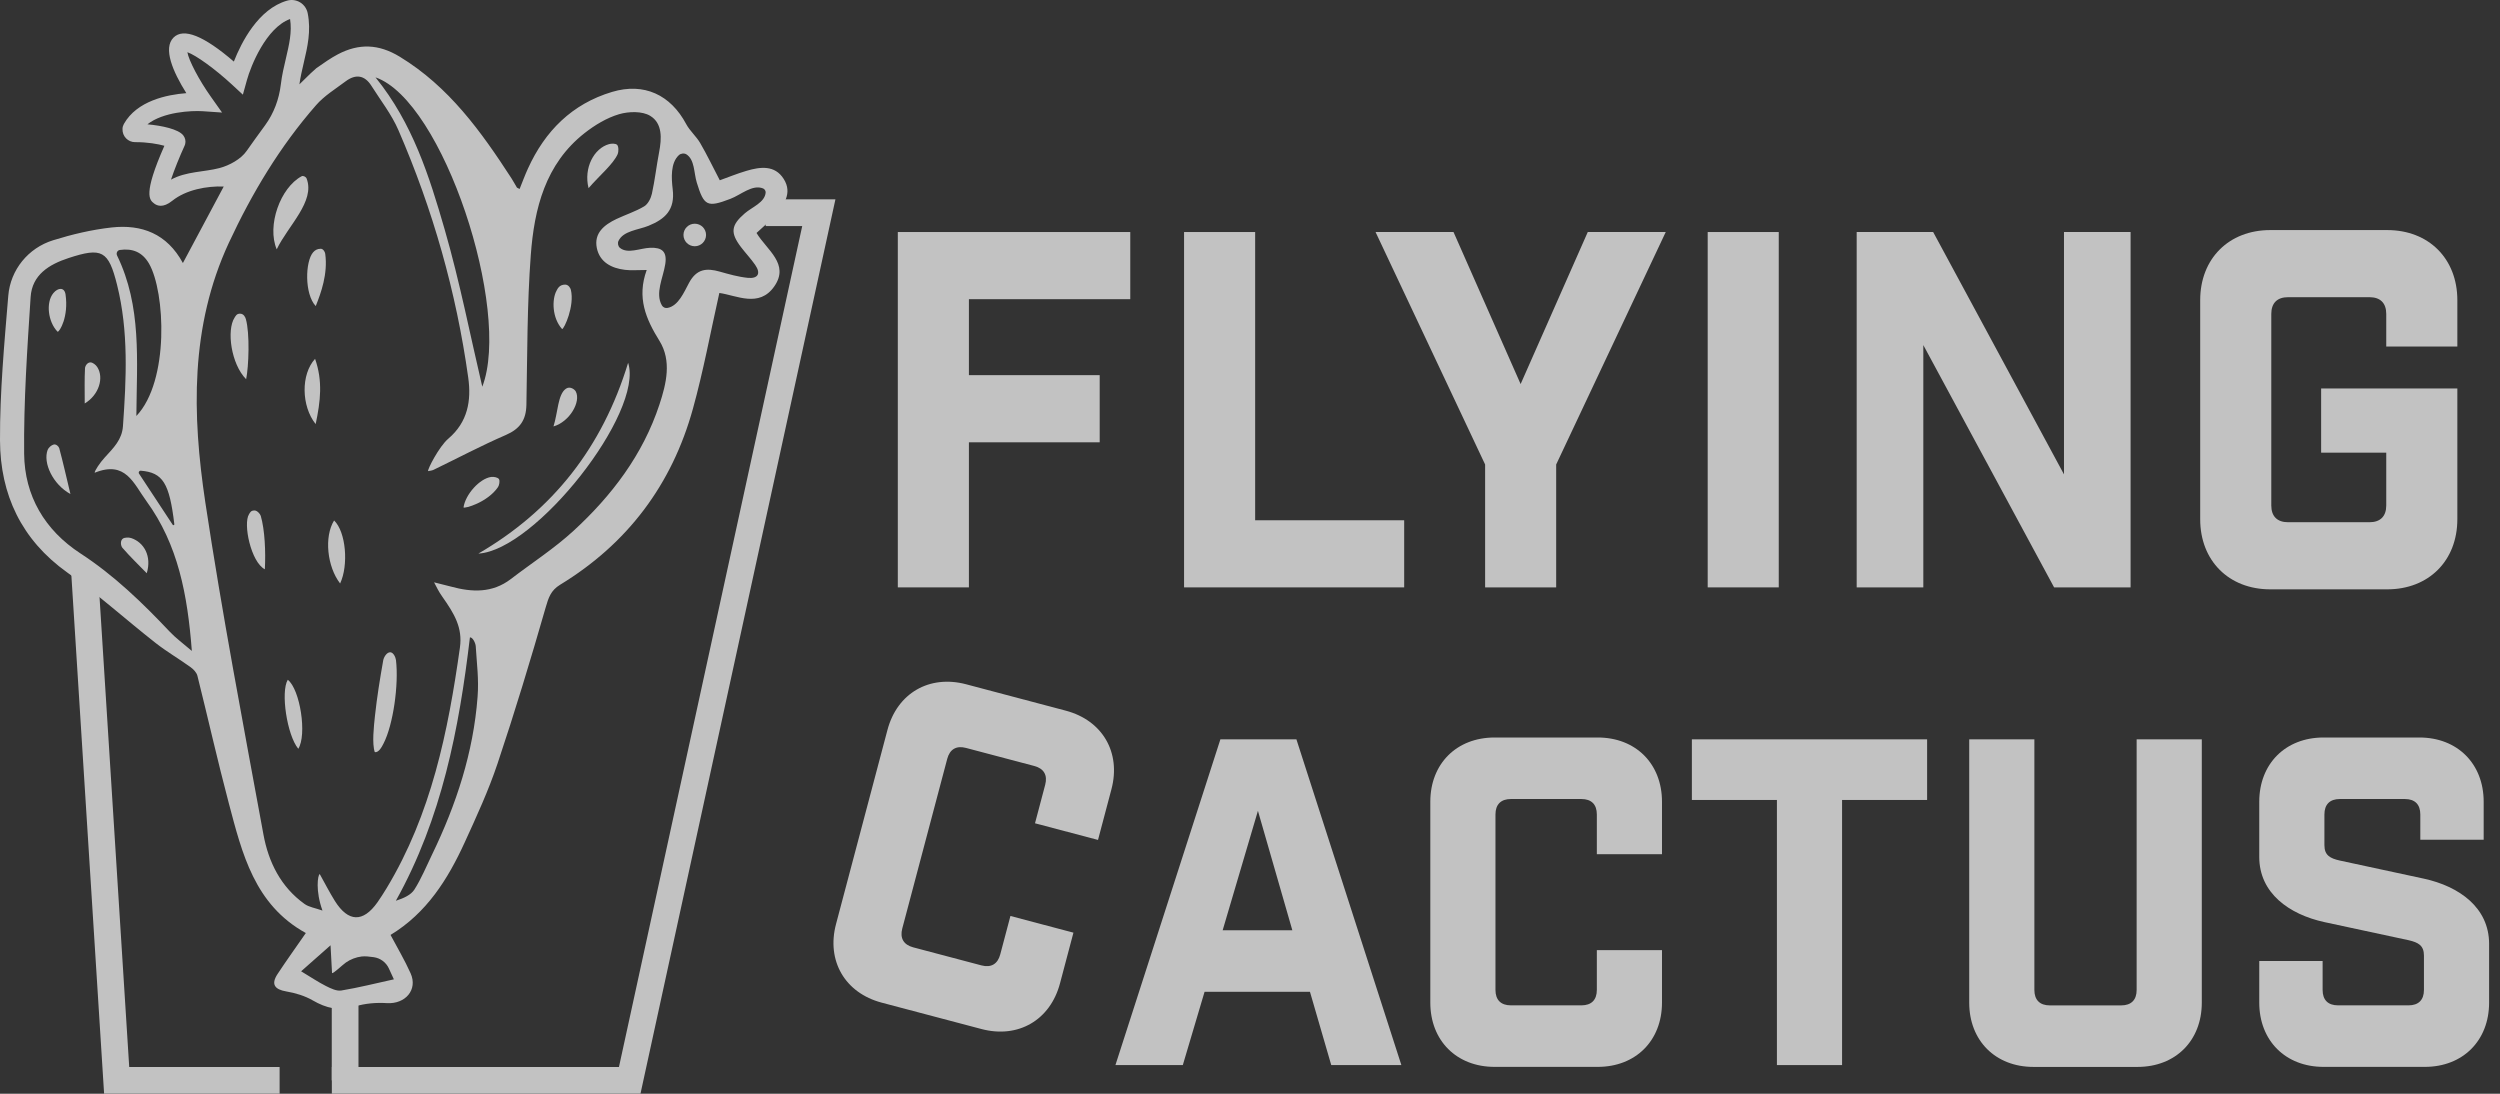 <svg width="64" height="28" viewBox="0 0 64 28" fill="none" xmlns="http://www.w3.org/2000/svg">
<rect x="0" y="0" width="64" height="28" fill="#333333" stroke="none"/>
<g opacity="0.7" clip-path="url(#clip0_560_633)">
<path d="M17.786 6.304C17.945 6.304 18.075 6.175 18.075 6.015C18.075 5.856 17.945 5.727 17.786 5.727C17.626 5.727 17.497 5.856 17.497 6.015C17.497 6.175 17.626 6.304 17.786 6.304Z" fill="white"/>
<path d="M19.826 5.526C20.063 5.255 20.295 4.948 20.063 4.581C19.835 4.22 19.463 4.269 19.111 4.373C18.867 4.445 18.631 4.542 18.427 4.615L18.426 4.614C18.25 4.277 18.1 3.963 17.926 3.664C17.826 3.491 17.662 3.354 17.568 3.179C17.167 2.426 16.487 2.108 15.669 2.353C14.644 2.66 13.952 3.354 13.515 4.316C13.437 4.486 13.373 4.662 13.302 4.838C13.252 4.811 13.236 4.808 13.231 4.798C13.184 4.721 13.142 4.64 13.093 4.564C12.316 3.367 11.495 2.221 10.237 1.454C9.691 1.121 9.187 1.11 8.654 1.388C8.467 1.486 8.292 1.61 8.099 1.745C8.065 1.769 7.878 1.945 7.666 2.158L7.665 2.157C7.691 1.973 7.733 1.793 7.776 1.608C7.87 1.207 7.968 0.792 7.877 0.338C7.854 0.223 7.784 0.122 7.684 0.061C7.584 0.001 7.464 -0.016 7.352 0.016C6.613 0.227 6.18 1.083 5.987 1.575L5.986 1.576C5.216 0.913 4.697 0.706 4.442 0.962C4.169 1.237 4.424 1.833 4.769 2.383L4.769 2.385C4.273 2.423 3.505 2.581 3.172 3.172C3.151 3.209 3.138 3.252 3.136 3.295C3.127 3.496 3.283 3.639 3.456 3.639H3.459C3.776 3.637 4.047 3.687 4.208 3.732L4.208 3.733C3.656 4.984 3.828 5.118 3.944 5.208C3.986 5.241 4.043 5.268 4.115 5.268C4.194 5.268 4.292 5.235 4.41 5.14C4.764 4.856 5.296 4.759 5.727 4.775L5.727 4.776C5.366 5.453 5.033 6.076 4.683 6.732L4.681 6.732C4.274 5.98 3.625 5.739 2.858 5.823C2.352 5.879 1.846 5.999 1.358 6.151C0.723 6.348 0.267 6.906 0.212 7.57C0.11 8.802 -0.005 10.039 0 11.274C0.006 12.66 0.547 13.818 1.723 14.657C2.506 15.215 3.224 15.864 3.982 16.459C4.267 16.683 4.583 16.866 4.877 17.078C4.952 17.132 5.033 17.216 5.054 17.301C5.326 18.388 5.571 19.482 5.858 20.565C6.199 21.85 6.515 23.161 7.828 23.885L7.829 23.886C7.574 24.254 7.332 24.591 7.104 24.937C6.935 25.195 7.027 25.33 7.33 25.381C7.562 25.42 7.803 25.493 8.006 25.61C8.353 25.81 8.685 25.892 9.084 25.767C9.343 25.686 9.633 25.663 9.905 25.68C10.375 25.709 10.7 25.338 10.512 24.918C10.362 24.581 10.171 24.262 9.998 23.935L9.998 23.934C10.919 23.376 11.464 22.512 11.896 21.566C12.2 20.902 12.507 20.235 12.738 19.545C13.18 18.226 13.583 16.893 13.968 15.555C14.041 15.303 14.099 15.116 14.338 14.97C16.064 13.919 17.202 12.406 17.739 10.463C18.008 9.492 18.191 8.497 18.415 7.5L18.416 7.5C18.855 7.561 19.435 7.887 19.822 7.331C20.222 6.757 19.626 6.397 19.367 5.964L19.368 5.963C19.529 5.811 19.692 5.681 19.826 5.526ZM4.421 13.434C4.115 12.969 3.839 12.551 3.559 12.125C3.537 12.092 3.564 12.047 3.604 12.05C4.17 12.096 4.337 12.368 4.463 13.42C4.466 13.443 4.434 13.454 4.421 13.434ZM3.816 6.75C4.23 7.471 4.34 9.754 3.493 10.647L3.491 10.647C3.502 9.223 3.631 7.845 2.997 6.541C2.968 6.481 3.003 6.408 3.069 6.399C3.394 6.353 3.645 6.454 3.816 6.75ZM4.344 16.17C3.645 15.43 2.919 14.727 2.06 14.168C1.144 13.571 0.629 12.692 0.618 11.616C0.605 10.279 0.697 8.94 0.784 7.604C0.821 7.038 1.251 6.771 1.755 6.606C2.608 6.327 2.777 6.411 2.997 7.293C3.295 8.486 3.233 9.696 3.148 10.907C3.124 11.254 2.912 11.46 2.675 11.719C2.56 11.844 2.419 12.054 2.424 12.102L2.425 12.102C3.216 11.781 3.419 12.376 3.746 12.825C4.563 13.945 4.801 15.233 4.911 16.662L4.91 16.663C4.683 16.468 4.498 16.334 4.344 16.17ZM12.347 9.899L12.346 9.898C12.045 8.619 11.774 7.226 11.382 5.869C10.99 4.514 10.565 3.155 9.614 1.982L9.615 1.981C11.346 2.581 13.099 7.939 12.347 9.899ZM4.379 4.598L4.378 4.597C4.461 4.348 4.595 4.015 4.726 3.729L4.74 3.69C4.76 3.612 4.742 3.531 4.692 3.466C4.568 3.307 4.148 3.216 3.777 3.183L3.776 3.181C4.177 2.864 4.901 2.828 5.19 2.847L5.683 2.881L5.684 2.88L5.398 2.476C5.093 2.046 4.834 1.55 4.797 1.338L4.798 1.337C5.015 1.412 5.503 1.763 5.934 2.161L6.217 2.423L6.218 2.422L6.321 2.051C6.422 1.684 6.813 0.712 7.425 0.487L7.426 0.488C7.478 0.82 7.403 1.137 7.318 1.501C7.269 1.707 7.217 1.927 7.189 2.163C7.144 2.539 7.011 2.899 6.788 3.205C6.656 3.386 6.408 3.726 6.313 3.865C6.171 4.071 5.876 4.235 5.617 4.303C5.23 4.405 4.763 4.386 4.379 4.598ZM10.083 25.07L10.083 25.071C9.618 25.173 9.181 25.284 8.738 25.357C8.615 25.377 8.466 25.303 8.344 25.242C8.148 25.143 7.965 25.019 7.71 24.866L7.71 24.864C7.956 24.647 8.173 24.454 8.461 24.2L8.462 24.201C8.479 24.519 8.49 24.715 8.5 24.91L8.501 24.911C8.537 24.925 8.75 24.716 8.854 24.641C8.969 24.559 9.119 24.502 9.259 24.486C9.353 24.476 9.449 24.487 9.569 24.504C9.737 24.528 9.883 24.636 9.954 24.79L10.083 25.07ZM12.226 17.841C12.119 19.261 11.681 20.595 11.063 21.872C10.916 22.175 10.788 22.49 10.609 22.772C10.519 22.913 10.334 22.994 10.136 23.059L10.135 23.058C11.311 20.948 11.753 18.656 12.03 16.317L12.031 16.316C12.106 16.315 12.174 16.468 12.179 16.543C12.207 17.008 12.261 17.381 12.226 17.841ZM16.882 10.355C16.459 11.64 15.663 12.687 14.683 13.588C14.188 14.043 13.614 14.412 13.078 14.823C12.605 15.185 12.086 15.164 11.55 15.018C11.443 14.989 11.335 14.964 11.114 14.908L11.113 14.909C11.186 15.048 11.228 15.14 11.323 15.275C11.631 15.712 11.846 16.068 11.774 16.578C11.471 18.731 11.041 20.845 9.895 22.741C9.82 22.863 9.744 22.985 9.661 23.102C9.293 23.62 8.915 23.609 8.573 23.065C8.434 22.842 8.315 22.607 8.186 22.377L8.185 22.377C8.134 22.398 8.072 22.806 8.255 23.309L8.254 23.31C8.068 23.244 7.911 23.223 7.797 23.142C7.189 22.708 6.874 22.069 6.745 21.368C6.225 18.536 5.685 15.706 5.256 12.86C4.918 10.614 4.864 8.358 5.859 6.215C6.451 4.944 7.166 3.749 8.091 2.693C8.301 2.452 8.588 2.277 8.848 2.082C9.103 1.891 9.334 1.92 9.509 2.198C9.745 2.572 10.025 2.929 10.199 3.331C11.08 5.361 11.681 7.476 11.987 9.669C12.068 10.251 11.979 10.802 11.478 11.229C11.237 11.433 10.932 12.035 10.96 12.061C11.006 12.051 11.057 12.048 11.098 12.028C11.716 11.729 12.323 11.407 12.951 11.135C13.313 10.978 13.469 10.749 13.476 10.363C13.5 9.085 13.493 7.803 13.588 6.53C13.676 5.344 13.959 4.196 14.967 3.406C15.229 3.201 15.533 3.017 15.847 2.924C16.094 2.851 16.442 2.841 16.646 2.966C16.96 3.157 16.941 3.541 16.874 3.892C16.806 4.246 16.766 4.606 16.689 4.958C16.663 5.077 16.589 5.224 16.492 5.282C16.27 5.415 16.017 5.495 15.782 5.606C15.469 5.755 15.2 5.967 15.279 6.351C15.354 6.711 15.653 6.867 16 6.908C16.153 6.927 16.31 6.912 16.554 6.912L16.555 6.913C16.299 7.62 16.534 8.165 16.881 8.724C17.199 9.236 17.059 9.819 16.882 10.355ZM19.145 7.113C18.902 7.089 18.661 7.02 18.424 6.953C18.09 6.859 17.835 6.88 17.641 7.238C17.51 7.481 17.366 7.832 17.089 7.883C17.032 7.894 16.974 7.869 16.945 7.819C16.765 7.508 16.977 7.111 17.031 6.76C17.081 6.434 16.942 6.333 16.646 6.343C16.388 6.352 16.07 6.509 15.87 6.345C15.822 6.306 15.806 6.224 15.833 6.168C15.957 5.907 16.337 5.888 16.603 5.78C17.03 5.606 17.285 5.371 17.221 4.844C17.188 4.564 17.161 4.172 17.38 3.971C17.427 3.927 17.515 3.916 17.57 3.95C17.787 4.086 17.762 4.427 17.837 4.672C18.022 5.276 18.104 5.317 18.694 5.092C18.97 4.988 19.258 4.713 19.535 4.824C19.573 4.839 19.604 4.887 19.601 4.927C19.581 5.184 19.256 5.298 19.065 5.463C18.718 5.762 18.688 5.955 18.966 6.321C19.084 6.477 19.22 6.619 19.331 6.779C19.487 7.003 19.403 7.138 19.145 7.113Z" fill="white"/>
<path d="M12.246 14.172C13.707 14.09 16.489 10.558 16.08 9.287C15.421 11.45 14.154 13.063 12.246 14.172Z" fill="white"/>
<path d="M9.992 16.698C9.9 16.694 9.825 16.826 9.811 16.902C9.727 17.375 9.65 17.85 9.599 18.327C9.57 18.598 9.521 19.039 9.594 19.253C9.697 19.277 9.781 19.106 9.817 19.037C10.067 18.555 10.211 17.52 10.137 16.899C10.128 16.83 10.075 16.703 9.992 16.698Z" fill="white"/>
<path d="M7.849 4.57C7.832 4.527 7.763 4.49 7.722 4.512C7.176 4.804 6.827 5.777 7.084 6.383C7.372 5.779 8.076 5.155 7.849 4.57Z" fill="white"/>
<path d="M7.367 17.402C7.18 17.713 7.348 18.821 7.636 19.169C7.862 18.814 7.684 17.648 7.367 17.402Z" fill="white"/>
<path d="M6.294 8.169C6.281 8.121 6.24 8.03 6.144 8.03C6.059 8.03 6.035 8.085 6.004 8.133C5.797 8.454 5.916 9.321 6.301 9.708C6.369 9.378 6.398 8.536 6.294 8.169Z" fill="white"/>
<path d="M6.517 13.068C6.421 13.067 6.404 13.119 6.374 13.166C6.22 13.408 6.423 14.388 6.78 14.574C6.804 14.13 6.78 13.568 6.676 13.208C6.661 13.156 6.584 13.069 6.517 13.068Z" fill="white"/>
<path d="M8.707 14.937C8.927 14.469 8.858 13.618 8.553 13.324C8.294 13.741 8.375 14.507 8.707 14.937Z" fill="white"/>
<path d="M8.081 10.857C8.206 10.267 8.265 9.755 8.066 9.186C7.7 9.583 7.712 10.395 8.081 10.857Z" fill="white"/>
<path d="M8.212 6.368C8.12 6.368 8.062 6.407 8.017 6.458C7.812 6.69 7.792 7.529 8.083 7.836C8.217 7.5 8.396 7.012 8.326 6.497C8.318 6.435 8.265 6.368 8.212 6.368Z" fill="white"/>
<path d="M15.813 3.945C15.837 3.891 15.841 3.749 15.798 3.708C15.761 3.671 15.656 3.671 15.59 3.69C15.209 3.796 14.937 4.295 15.067 4.817C15.354 4.485 15.695 4.207 15.813 3.945Z" fill="white"/>
<path d="M14.614 7.419C14.603 7.371 14.551 7.286 14.468 7.286C14.322 7.286 14.276 7.386 14.244 7.448C14.129 7.666 14.13 8.135 14.39 8.424C14.442 8.423 14.714 7.832 14.614 7.419Z" fill="white"/>
<path d="M12.748 12.471C12.779 12.427 12.803 12.311 12.773 12.265C12.744 12.22 12.638 12.201 12.572 12.21C12.275 12.253 11.913 12.661 11.866 12.99C11.894 13.025 12.478 12.863 12.748 12.471Z" fill="white"/>
<path d="M14.741 10.024C14.712 9.967 14.593 9.881 14.491 9.949C14.278 10.091 14.284 10.558 14.169 10.917C14.585 10.796 14.876 10.284 14.741 10.024Z" fill="white"/>
<path d="M1.678 7.539C1.65 7.346 1.484 7.361 1.366 7.504C1.169 7.742 1.228 8.243 1.475 8.493C1.524 8.496 1.761 8.113 1.678 7.539Z" fill="white"/>
<path d="M1.374 11.38C1.313 11.396 1.242 11.459 1.219 11.519C1.096 11.848 1.352 12.401 1.803 12.647C1.698 12.209 1.615 11.84 1.517 11.475C1.506 11.431 1.437 11.363 1.374 11.38Z" fill="white"/>
<path d="M3.357 13.774C3.293 13.752 3.182 13.762 3.151 13.784C3.067 13.841 3.094 13.977 3.133 14.023C3.329 14.25 3.547 14.459 3.757 14.675C3.89 14.233 3.684 13.883 3.357 13.774Z" fill="white"/>
<path d="M2.49 9.397C2.454 9.339 2.372 9.277 2.316 9.277C2.232 9.277 2.179 9.371 2.176 9.427C2.161 9.708 2.169 9.99 2.169 10.329C2.536 10.108 2.665 9.669 2.49 9.397Z" fill="white"/>
<path d="M7.158 28H2.665L1.825 14.697L2.508 14.653L3.308 27.316H7.158V28Z" fill="white"/>
<path d="M16.396 28H8.495V27.316H15.845L20.537 5.787H19.601V5.103H21.387L16.396 28Z" fill="white"/>
<path d="M9.177 25.54H8.493V27.658H9.177V25.54Z" fill="white"/>
<path d="M22.984 5.94H28.935V7.659H24.804V9.604H28.152V11.323H24.804V15.037H22.984V5.94Z" fill="white"/>
<path d="M32.132 5.94V13.319H35.947V15.037H30.312V5.94H32.132Z" fill="white"/>
<path d="M38.019 15.037V11.891L35.214 5.94H37.21L38.928 9.832L40.647 5.94H42.643L39.838 11.891V15.037H38.019Z" fill="white"/>
<path d="M43.717 5.94H45.536V15.037H43.717V5.94Z" fill="white"/>
<path d="M54.543 5.94V15.037H52.585L49.237 8.834V15.037H47.531V5.94H49.489L52.838 12.144V5.94H54.543Z" fill="white"/>
<path d="M61.088 8.037C61.088 7.759 60.937 7.608 60.659 7.608H58.574C58.296 7.608 58.145 7.759 58.145 8.037V12.94C58.145 13.217 58.296 13.369 58.574 13.369H60.659C60.937 13.369 61.088 13.217 61.088 12.94V11.588H59.421V9.945H62.908V13.293C62.908 14.354 62.175 15.087 61.114 15.087H58.119C57.058 15.087 56.325 14.354 56.325 13.293V7.684C56.325 6.622 57.058 5.89 58.119 5.89H61.114C62.175 5.89 62.908 6.622 62.908 7.684V8.871H61.088V8.037Z" fill="white"/>
<path d="M26.757 20.09C26.822 19.844 26.724 19.674 26.477 19.609L24.73 19.147C24.484 19.081 24.314 19.18 24.249 19.427L23.098 23.77C23.033 24.017 23.132 24.186 23.378 24.252L25.125 24.714C25.371 24.779 25.541 24.68 25.606 24.434L25.867 23.449L27.48 23.876L27.136 25.174C26.887 26.115 26.065 26.592 25.125 26.343L22.572 25.668C21.631 25.419 21.153 24.597 21.402 23.657L22.719 18.686C22.968 17.746 23.79 17.269 24.731 17.517L27.284 18.193C28.224 18.442 28.702 19.263 28.453 20.204L28.109 21.502L26.496 21.076L26.757 20.09Z" fill="white"/>
<path d="M30.28 27.266H28.555L31.242 18.927H33.188L35.875 27.266H34.08L33.535 25.39H30.837L30.28 27.266ZM31.3 23.815H33.084L32.203 20.757L31.3 23.815Z" fill="white"/>
<path d="M40.879 20.849C40.879 20.594 40.74 20.455 40.485 20.455H38.678C38.423 20.455 38.284 20.594 38.284 20.849V25.343C38.284 25.598 38.423 25.737 38.678 25.737H40.485C40.74 25.737 40.879 25.598 40.879 25.343V24.324H42.547V25.667C42.547 26.64 41.875 27.312 40.902 27.312H38.261C37.288 27.312 36.616 26.64 36.616 25.667V20.525C36.616 19.552 37.288 18.88 38.261 18.88H40.902C41.875 18.88 42.547 19.552 42.547 20.525V21.868H40.879V20.849Z" fill="white"/>
<path d="M47.157 20.479V27.266H45.489V20.479H43.312V18.927H49.334V20.479H47.157Z" fill="white"/>
<path d="M56.366 25.668C56.366 26.641 55.694 27.313 54.721 27.313H52.057C51.084 27.313 50.412 26.641 50.412 25.668V18.927H52.08V25.344C52.08 25.598 52.219 25.738 52.474 25.738H54.304C54.559 25.738 54.698 25.598 54.698 25.344V18.927H56.366V25.668Z" fill="white"/>
<path d="M61.96 20.849C61.96 20.594 61.821 20.455 61.567 20.455H59.899C59.644 20.455 59.505 20.594 59.505 20.849V21.637C59.505 21.891 59.644 21.973 59.899 22.03L62.053 22.494C62.956 22.691 63.721 23.235 63.721 24.162V25.667C63.721 26.64 63.049 27.312 62.076 27.312H59.482C58.509 27.312 57.837 26.64 57.837 25.667V24.602H59.459V25.343C59.459 25.598 59.597 25.737 59.852 25.737H61.659C61.914 25.737 62.053 25.598 62.053 25.343V24.463C62.053 24.208 61.914 24.127 61.659 24.069L59.505 23.606C58.601 23.409 57.837 22.864 57.837 21.938V20.525C57.837 19.552 58.509 18.88 59.482 18.88H61.937C62.91 18.88 63.582 19.552 63.582 20.525V21.498H61.96V20.849Z" fill="white"/>
</g>
<defs>
<clipPath id="clip0_560_633">
<rect width="63.721" height="28" fill="white"/>
</clipPath>
</defs>
</svg>
